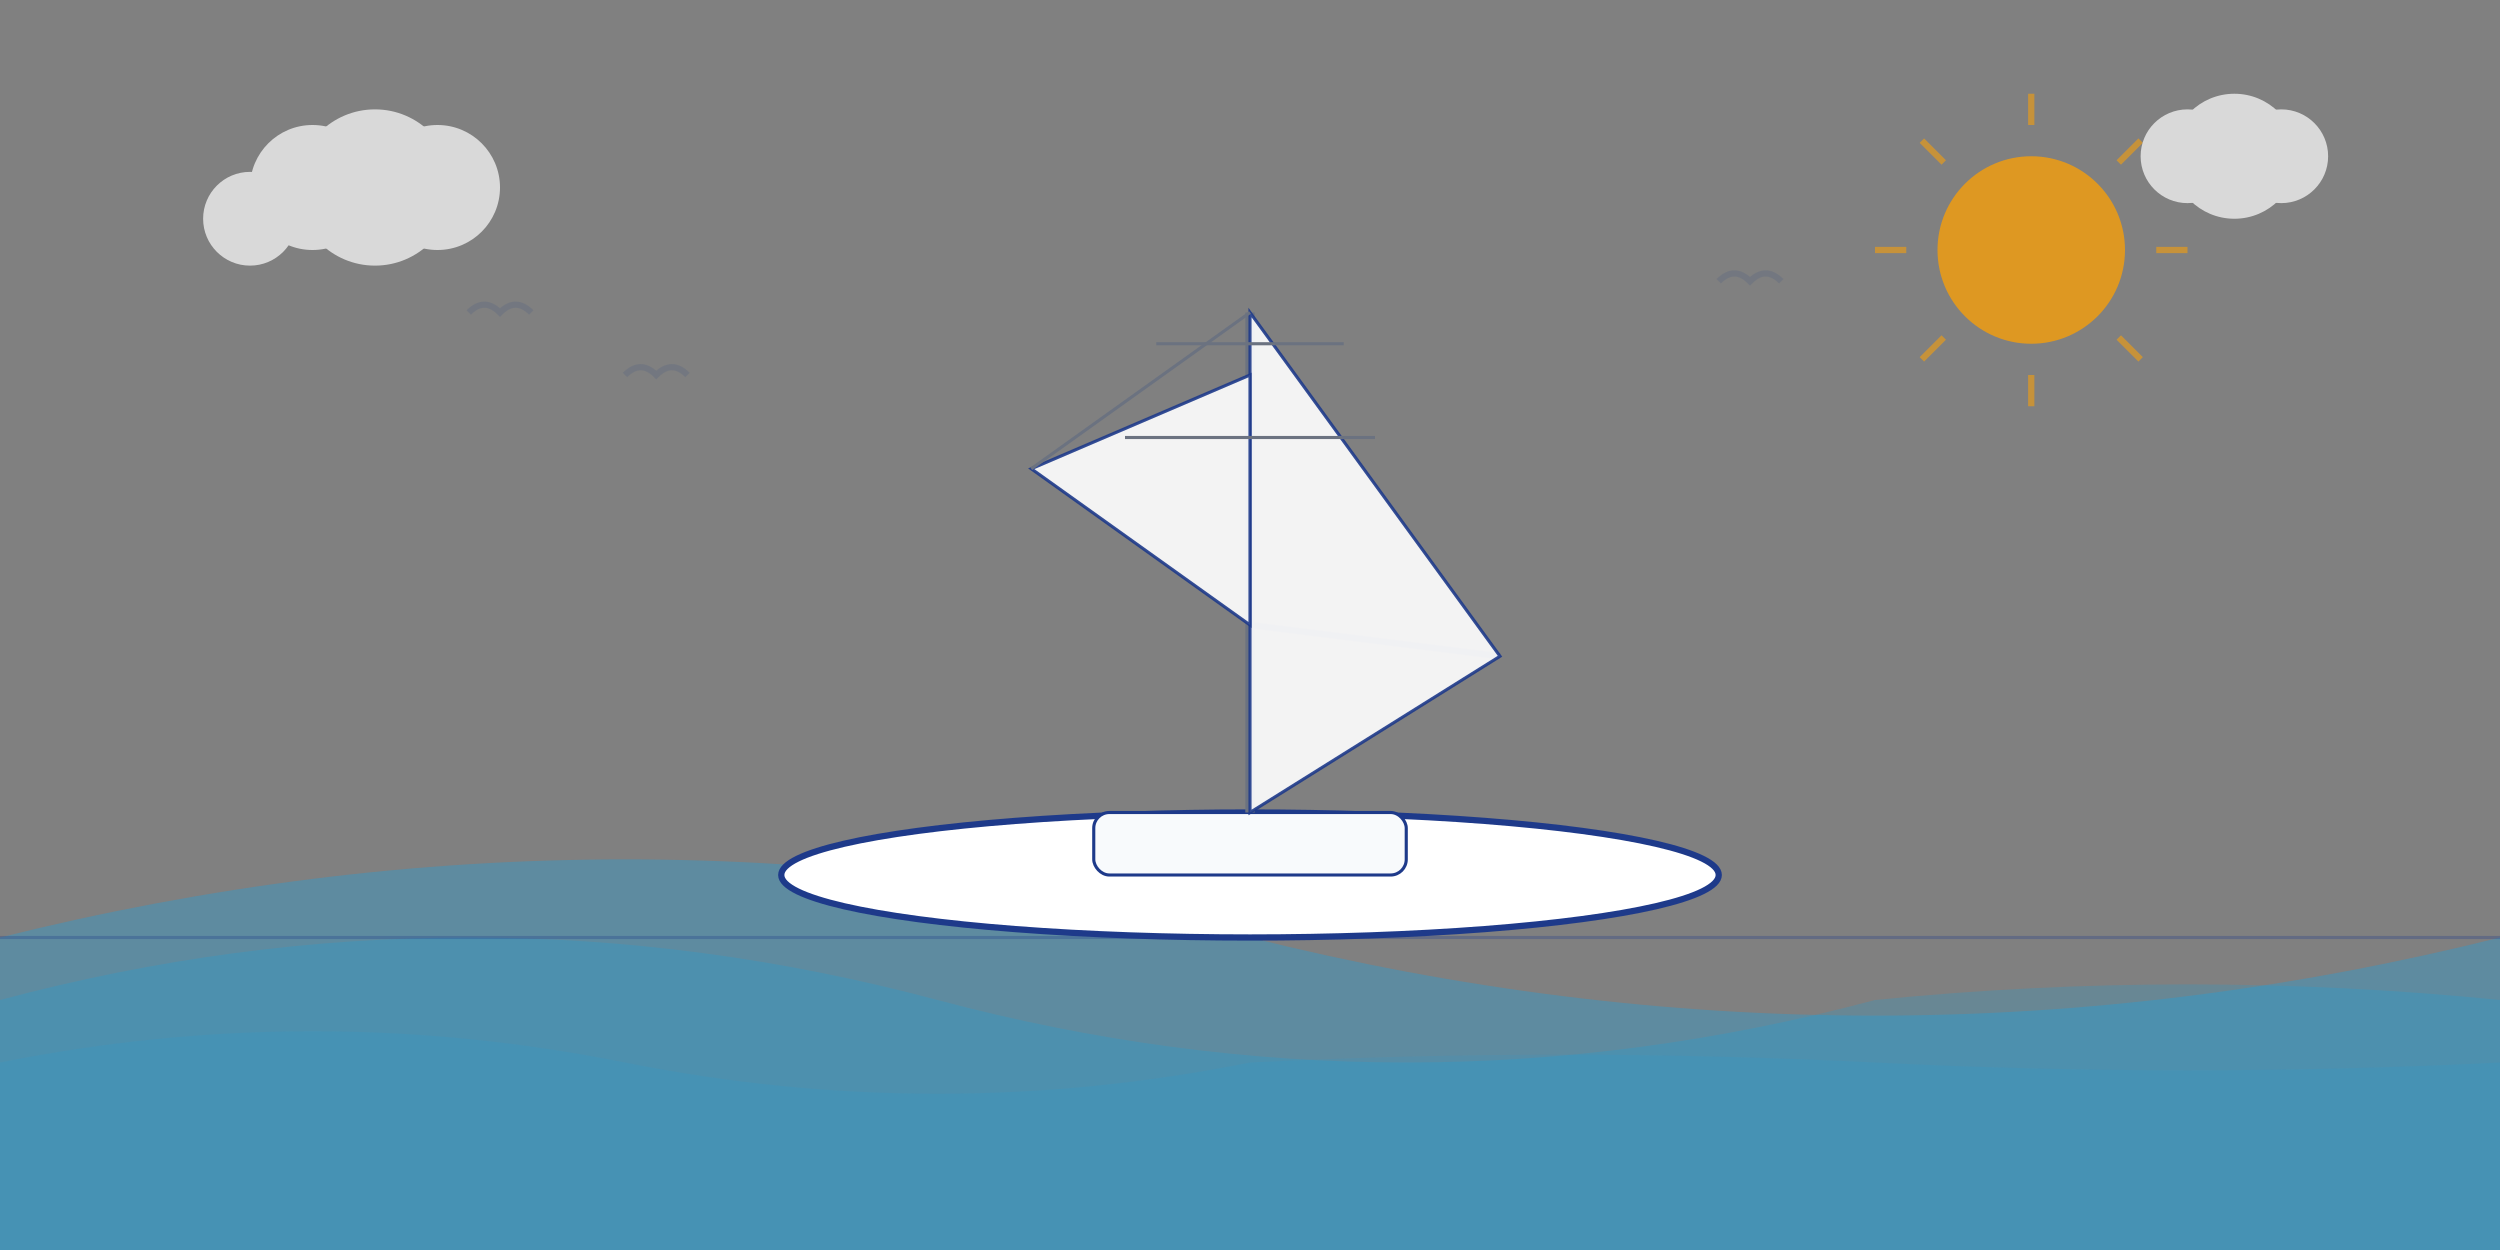 <svg width="800" height="400" viewBox="0 0 800 400" fill="none" xmlns="http://www.w3.org/2000/svg">
  <rect x="0" y="0" width="800" height="400" fill="#808080" stroke="none"/>
  <!-- Background waves -->
  <path d="M0 300 Q200 250 400 300 T800 300 V400 H0 Z" fill="#0ea5e9" opacity="0.3"/>
  <path d="M0 320 Q150 280 300 320 T600 320 Q700 310 800 320 V400 H0 Z" fill="#0ea5e9" opacity="0.2"/>
  <path d="M0 340 Q100 320 200 340 T400 340 Q500 335 600 340 T800 340 V400 H0 Z" fill="#0ea5e9" opacity="0.1"/>
  
  <!-- Yacht hull -->
  <ellipse cx="400" cy="280" rx="150" ry="20" fill="#ffffff" stroke="#1e3a8a" stroke-width="2"/>
  
  <!-- Yacht cabin -->
  <rect x="350" y="260" width="100" height="20" rx="5" fill="#f8fafc" stroke="#1e3a8a" stroke-width="1"/>
  
  <!-- Main mast -->
  <line x1="400" y1="100" x2="400" y2="260" stroke="#6b7280" stroke-width="3"/>
  
  <!-- Boom -->
  <line x1="400" y1="200" x2="480" y2="210" stroke="#6b7280" stroke-width="2"/>
  
  <!-- Main sail -->
  <path d="M400 100 L480 210 L400 260 Z" fill="#ffffff" stroke="#1e3a8a" stroke-width="1" opacity="0.9"/>
  
  <!-- Jib -->
  <path d="M400 120 L330 150 L400 200 Z" fill="#ffffff" stroke="#1e3a8a" stroke-width="1" opacity="0.9"/>
  
  <!-- Forestay -->
  <line x1="400" y1="100" x2="330" y2="150" stroke="#6b7280" stroke-width="1"/>
  
  <!-- Rigging -->
  <line x1="370" y1="110" x2="430" y2="110" stroke="#6b7280" stroke-width="1"/>
  <line x1="360" y1="140" x2="440" y2="140" stroke="#6b7280" stroke-width="1"/>
  
  <!-- Sun -->
  <circle cx="650" cy="80" r="30" fill="#f59e0b" opacity="0.8"/>
  
  <!-- Sun rays -->
  <g stroke="#f59e0b" stroke-width="2" opacity="0.6">
    <line x1="650" y1="30" x2="650" y2="40"/>
    <line x1="650" y1="120" x2="650" y2="130"/>
    <line x1="600" y1="80" x2="610" y2="80"/>
    <line x1="690" y1="80" x2="700" y2="80"/>
    <line x1="615" y1="45" x2="622" y2="52"/>
    <line x1="678" y1="108" x2="685" y2="115"/>
    <line x1="685" y1="45" x2="678" y2="52"/>
    <line x1="622" y1="108" x2="615" y2="115"/>
  </g>
  
  <!-- Seagulls -->
  <g stroke="#6b7280" stroke-width="2" fill="none" opacity="0.6">
    <path d="M150 100 Q155 95 160 100 Q165 95 170 100"/>
    <path d="M200 120 Q205 115 210 120 Q215 115 220 120"/>
    <path d="M550 90 Q555 85 560 90 Q565 85 570 90"/>
  </g>
  
  <!-- Clouds -->
  <g fill="#ffffff" opacity="0.7">
    <circle cx="100" cy="60" r="20"/>
    <circle cx="120" cy="60" r="25"/>
    <circle cx="140" cy="60" r="20"/>
    <circle cx="80" cy="70" r="15"/>
    
    <circle cx="700" cy="50" r="15"/>
    <circle cx="715" cy="50" r="20"/>
    <circle cx="730" cy="50" r="15"/>
  </g>
  
  <!-- Horizon line -->
  <line x1="0" y1="300" x2="800" y2="300" stroke="#1e3a8a" stroke-width="1" opacity="0.3"/>
</svg>
